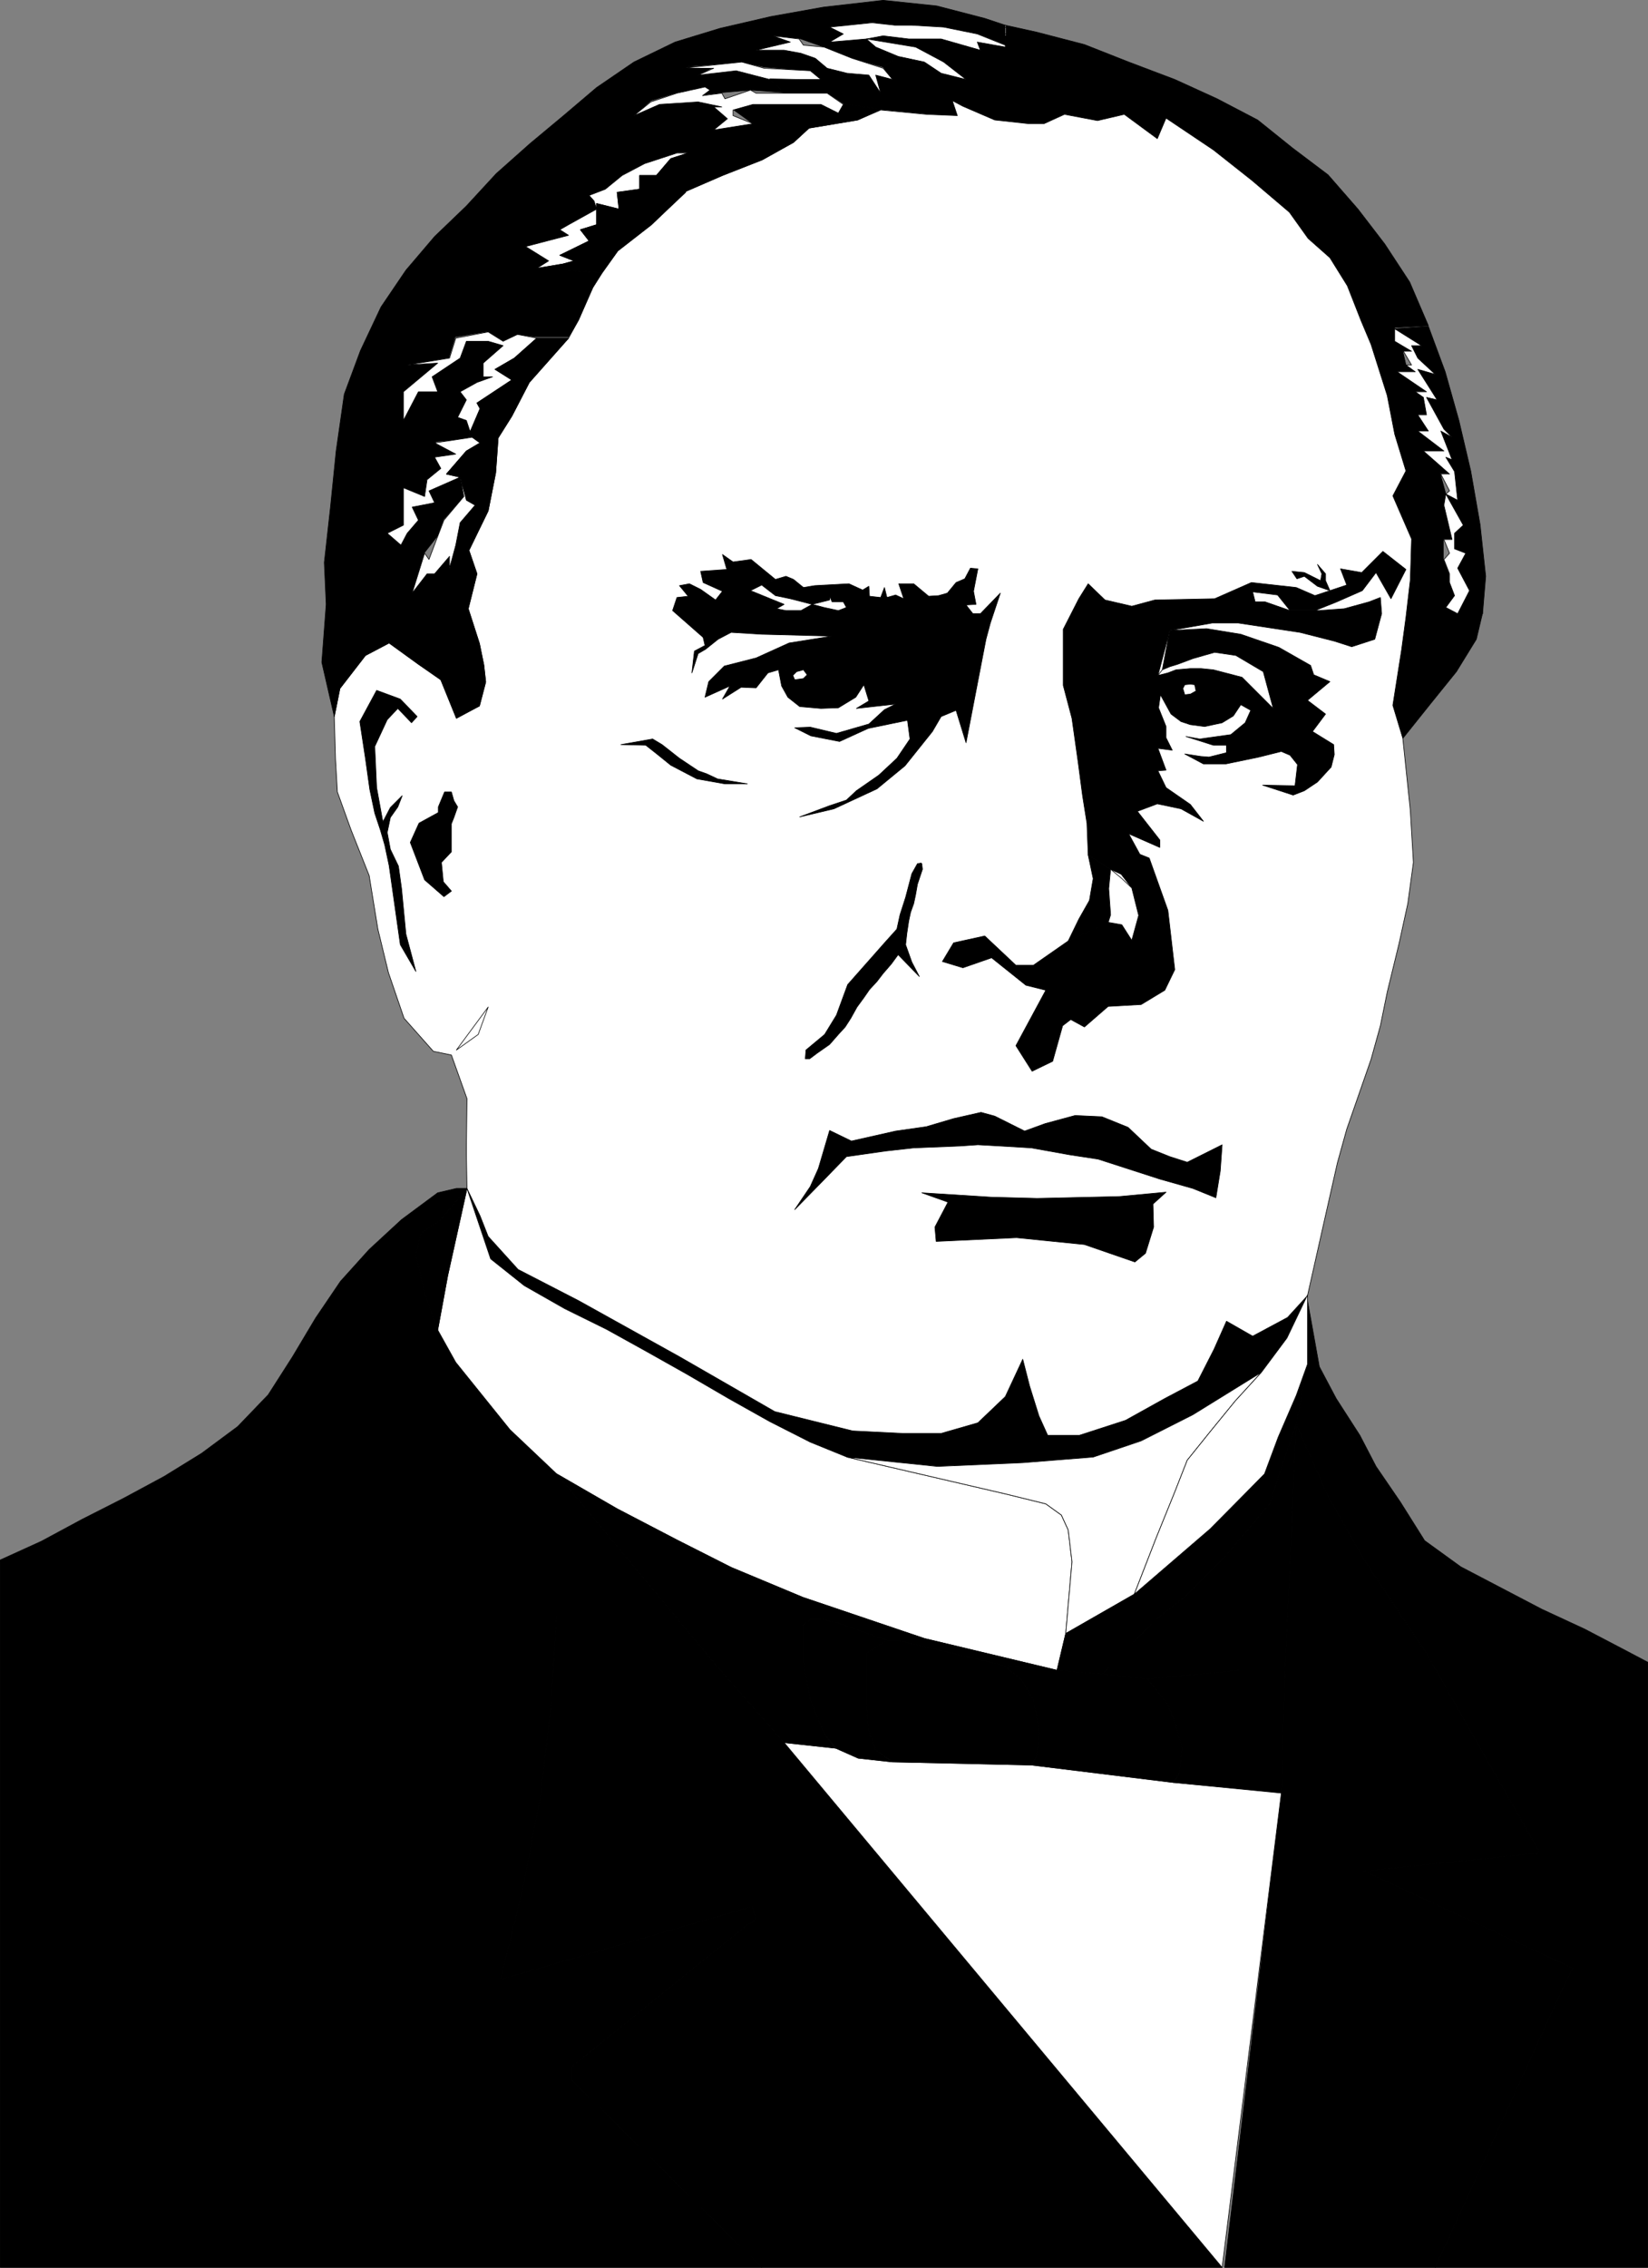 <?xml version="1.0" encoding="UTF-8" standalone="no"?>
<svg
   version="1.0"
   width="113.082mm"
   height="155.54mm"
   id="svg104"
   sodipodi:docname="25 William McKinley.wmf"
   xmlns:inkscape="http://www.inkscape.org/namespaces/inkscape"
   xmlns:sodipodi="http://sodipodi.sourceforge.net/DTD/sodipodi-0.dtd"
   xmlns="http://www.w3.org/2000/svg"
   xmlns:svg="http://www.w3.org/2000/svg">
  <rect width="100%" height="100%" fill="#808080" stroke="none"/>
  <sodipodi:namedview
     id="namedview104"
     pagecolor="#ffffff"
     bordercolor="#000000"
     borderopacity="0.25"
     inkscape:showpageshadow="2"
     inkscape:pageopacity="0.0"
     inkscape:pagecheckerboard="0"
     inkscape:deskcolor="#d1d1d1"
     inkscape:document-units="mm" />
  <defs
     id="defs1">
    <pattern
       id="WMFhbasepattern"
       patternUnits="userSpaceOnUse"
       width="6"
       height="6"
       x="0"
       y="0" />
  </defs>
  <path
     style="fill:#000000;fill-opacity:1;fill-rule:evenodd;stroke:none"
     d="m 260.72,6.544 v 5.656 l -7.271,-1.293 0.808,2.101 -10.18,-3.07 h -8.402 l -6.625,-0.646 -4.363,0.646 12.765,2.262 7.271,3.878 5.817,4.525 -6.463,-1.778 -4.363,-2.747 -6.787,-1.454 -3.878,2.747 2.424,3.232 -4.363,-1.131 1.293,4.525 -3.07,-4.525 -5.656,-0.646 -5.171,-1.454 -3.07,-2.262 -1.293,3.232 2.747,2.262 h -5.656 -7.595 l 3.716,3.393 h 11.149 l 4.363,2.909 9.534,1.454 11.957,1.131 8.079,0.485 -1.454,-3.878 2.747,1.454 8.241,3.555 8.887,0.97 h 3.716 l 5.494,-2.585 8.564,1.778 6.948,-1.778 8.564,6.464 2.262,-5.333 12.281,8.241 10.018,7.918 9.695,8.241 4.686,6.787 5.656,4.848 4.686,7.433 3.555,9.049 2.585,6.14 4.201,13.25 1.777,10.019 3.07,9.534 -3.393,6.464 4.848,11.15 -0.323,10.503 -1.131,9.857 -1.131,8.241 -2.262,14.543 2.585,8.564 7.11,-8.888 6.787,-8.403 5.171,-8.403 1.616,-6.787 h -6.625 l -2.909,-1.454 2.262,-3.07 -1.454,-3.555 v -2.101 l -1.454,-3.717 v -5.333 h 2.262 l -2.262,-8.726 0.646,-2.909 -1.454,-5.333 h 2.262 l -6.625,-5.817 h 5.171 l -6.625,-5.171 h 2.747 l -2.747,-4.363 h 2.262 l -0.808,-4.363 -2.262,-1.616 h 3.07 l -7.595,-5.171 h 4.524 l -2.262,-1.616 -0.808,-3.555 h 2.262 L 361.712,88.31 V 84.916 l 8.726,-0.485 -4.848,-11.311 -6.463,-9.857 -6.948,-9.049 -7.756,-8.888 -9.21,-6.948 -9.049,-7.272 L 315.659,25.612 304.671,20.603 292.714,16.078 281.241,11.554 268.799,8.322 Z"
     id="path1" />
  <path
     style="fill:none;stroke:#000000;stroke-width:0.162px;stroke-linecap:round;stroke-linejoin:round;stroke-miterlimit:4;stroke-dasharray:none;stroke-opacity:1"
     d="m 260.72,6.544 v 5.656 l -7.271,-1.293 0.808,2.101 -10.18,-3.07 h -8.402 l -6.625,-0.646 -4.363,0.646 12.765,2.262 7.271,3.878 5.817,4.525 -6.463,-1.778 -4.363,-2.747 -6.787,-1.454 -3.878,2.747 2.424,3.232 -4.363,-1.131 1.293,4.525 -3.07,-4.525 -5.656,-0.646 -5.171,-1.454 -3.07,-2.262 -1.293,3.232 2.747,2.262 h -5.656 -7.595 l 3.716,3.393 h 11.149 l 4.363,2.909 9.534,1.454 11.957,1.131 8.079,0.485 -1.454,-3.878 2.747,1.454 8.241,3.555 8.887,0.97 h 3.716 l 5.494,-2.585 8.564,1.778 6.948,-1.778 8.564,6.464 2.262,-5.333 12.281,8.241 10.018,7.918 9.695,8.241 4.686,6.787 5.656,4.848 4.686,7.433 3.555,9.049 2.585,6.14 4.201,13.25 1.777,10.019 3.07,9.534 -3.393,6.464 4.848,11.15 -0.323,10.503 -1.131,9.857 -1.131,8.241 -2.262,14.543 2.585,8.564 7.11,-8.888 6.787,-8.403 5.171,-8.403 1.616,-6.787 h -6.625 l -2.909,-1.454 2.262,-3.07 -1.454,-3.555 v -2.101 l -1.454,-3.717 v -5.333 h 2.262 l -2.262,-8.726 0.646,-2.909 -1.454,-5.333 h 2.262 l -6.625,-5.817 h 5.171 l -6.625,-5.171 h 2.747 l -2.747,-4.363 h 2.262 l -0.808,-4.363 -2.262,-1.616 h 3.07 l -7.595,-5.171 h 4.524 l -2.262,-1.616 -0.808,-3.555 h 2.262 L 361.712,88.31 V 84.916 l 8.726,-0.485 -4.848,-11.311 -6.463,-9.857 -6.948,-9.049 -7.756,-8.888 -9.21,-6.948 -9.049,-7.272 L 315.659,25.612 304.671,20.603 292.714,16.078 281.241,11.554 268.799,8.322 260.72,6.544 v 0"
     id="path2" />
  <path
     style="fill:#000000;fill-opacity:1;fill-rule:evenodd;stroke:none"
     d="m 339.089,335.706 -5.171,5.817 -9.049,4.848 -6.787,-3.878 -3.232,7.272 -4.201,8.241 -8.564,4.525 -10.18,5.656 -11.957,3.878 h -8.241 l -2.262,-5.009 -2.424,-7.756 -1.777,-7.11 -4.524,9.857 -7.11,6.787 -9.534,2.585 h -10.018 l -12.927,-0.485 -20.198,-5.009 -24.884,-14.382 -26.015,-14.382 -15.674,-8.08 -7.756,-8.564 -2.101,-5.333 -3.393,-7.11 6.14,18.26 8.726,6.948 10.503,5.817 10.826,5.494 10.503,5.817 10.342,5.817 10.826,6.302 10.665,5.979 10.503,5.333 9.534,3.878 23.43,2.262 22.137,-0.808 18.259,-1.454 12.442,-4.363 13.412,-6.625 17.775,-10.988 6.625,-8.888 5.332,-10.988 v 0 z"
     id="path3" />
  <path
     style="fill:none;stroke:#000000;stroke-width:0.162px;stroke-linecap:round;stroke-linejoin:round;stroke-miterlimit:4;stroke-dasharray:none;stroke-opacity:1"
     d="m 339.089,335.706 -5.171,5.817 -9.049,4.848 -6.787,-3.878 -3.232,7.272 -4.201,8.241 -8.564,4.525 -10.18,5.656 -11.957,3.878 h -8.241 l -2.262,-5.009 -2.424,-7.756 -1.777,-7.11 -4.524,9.857 -7.11,6.787 -9.534,2.585 h -10.018 l -12.927,-0.485 -20.198,-5.009 -24.884,-14.382 -26.015,-14.382 -15.674,-8.08 -7.756,-8.564 -2.101,-5.333 -3.393,-7.11 6.14,18.26 8.726,6.948 10.503,5.817 10.826,5.494 10.503,5.817 10.342,5.817 10.826,6.302 10.665,5.979 10.503,5.333 9.534,3.878 23.43,2.262 22.137,-0.808 18.259,-1.454 12.442,-4.363 13.412,-6.625 17.775,-10.988 6.625,-8.888 5.332,-10.988 v 0"
     id="path4" />
  <path
     style="fill:#ffffff;fill-opacity:1;fill-rule:evenodd;stroke:none"
     d="m 228.403,28.521 -5.979,2.585 -12.604,2.101 -4.04,3.717 -8.079,4.525 -10.342,4.04 -9.695,4.201 -8.726,8.564 -8.726,6.787 -4.04,5.656 -2.424,3.878 -3.716,8.403 -2.585,4.686 -10.18,11.473 -4.524,8.726 -3.555,5.656 -0.646,9.049 -1.939,9.857 -5.009,10.18 2.101,6.14 -2.262,9.049 2.909,9.049 1.131,5.656 0.485,4.363 -1.616,6.14 -5.979,3.232 -4.04,-10.019 -5.817,-4.04 -7.595,-5.494 -6.14,3.232 -6.625,8.564 -1.454,7.272 0.323,11.15 0.485,8.403 3.555,9.857 4.686,11.796 2.262,13.897 2.747,11.311 4.04,11.796 7.595,8.564 4.686,0.97 4.04,11.311 -0.162,13.574 0.162,9.695 3.393,7.11 2.101,5.333 7.756,8.564 15.674,8.08 26.177,14.543 24.723,14.22 20.198,5.009 12.927,0.646 h 10.018 l 9.534,-2.747 7.11,-6.787 4.524,-9.695 1.777,6.948 2.424,7.756 2.262,5.009 h 8.241 l 11.957,-3.878 10.18,-5.656 8.564,-4.525 4.201,-8.241 3.232,-7.272 6.787,3.878 9.049,-4.848 5.171,-5.656 4.363,-19.391 3.393,-15.028 2.424,-8.726 6.302,-18.098 2.424,-8.726 1.777,-8.726 3.07,-12.604 2.262,-10.342 1.454,-10.665 -0.808,-13.574 -1.939,-18.583 -2.585,-8.564 2.262,-14.382 1.131,-8.403 1.131,-9.695 0.323,-10.665 -4.848,-11.15 3.393,-6.464 -2.909,-9.534 -1.939,-10.019 -4.201,-13.25 -2.585,-6.14 -3.555,-9.049 -4.524,-7.272 -5.656,-5.009 -4.848,-6.787 -9.695,-8.241 -10.018,-7.918 -12.281,-8.241 -2.262,5.333 -8.564,-6.302 -6.948,1.616 -8.564,-1.616 -5.332,2.424 h -3.878 l -8.887,-0.97 -8.241,-3.555 -2.747,-1.454 1.293,3.878 L 240.36,29.652 228.403,28.521 Z"
     id="path5" />
  <path
     style="fill:none;stroke:#000000;stroke-width:0.162px;stroke-linecap:round;stroke-linejoin:round;stroke-miterlimit:4;stroke-dasharray:none;stroke-opacity:1"
     d="m 228.403,28.521 -5.979,2.585 -12.604,2.101 -4.04,3.717 -8.079,4.525 -10.342,4.04 -9.695,4.201 -8.726,8.564 -8.726,6.787 -4.04,5.656 -2.424,3.878 -3.716,8.403 -2.585,4.686 -10.18,11.473 -4.524,8.726 -3.555,5.656 -0.646,9.049 -1.939,9.857 -5.009,10.18 2.101,6.14 -2.262,9.049 2.909,9.049 1.131,5.656 0.485,4.363 -1.616,6.14 -5.979,3.232 -4.04,-10.019 -5.817,-4.04 -7.595,-5.494 -6.14,3.232 -6.625,8.564 -1.454,7.272 0.323,11.15 0.485,8.403 3.555,9.857 4.686,11.796 2.262,13.897 2.747,11.311 4.04,11.796 7.595,8.564 4.686,0.97 4.04,11.311 -0.162,13.574 0.162,9.695 3.393,7.11 2.101,5.333 7.756,8.564 15.674,8.08 26.177,14.543 24.723,14.22 20.198,5.009 12.927,0.646 h 10.018 l 9.534,-2.747 7.11,-6.787 4.524,-9.695 1.777,6.948 2.424,7.756 2.262,5.009 h 8.241 l 11.957,-3.878 10.18,-5.656 8.564,-4.525 4.201,-8.241 3.232,-7.272 6.787,3.878 9.049,-4.848 5.171,-5.656 4.363,-19.391 3.393,-15.028 2.424,-8.726 6.302,-18.098 2.424,-8.726 1.777,-8.726 3.07,-12.604 2.262,-10.342 1.454,-10.665 -0.808,-13.574 -1.939,-18.583 -2.585,-8.564 2.262,-14.382 1.131,-8.403 1.131,-9.695 0.323,-10.665 -4.848,-11.15 3.393,-6.464 -2.909,-9.534 -1.939,-10.019 -4.201,-13.25 -2.585,-6.14 -3.555,-9.049 -4.524,-7.272 -5.656,-5.009 -4.848,-6.787 -9.695,-8.241 -10.018,-7.918 -12.281,-8.241 -2.262,5.333 -8.564,-6.302 -6.948,1.616 -8.564,-1.616 -5.332,2.424 h -3.878 l -8.887,-0.97 -8.241,-3.555 -2.747,-1.454 1.293,3.878 L 240.36,29.652 228.403,28.521 v 0"
     id="path6" />
  <path
     style="fill:#000000;fill-opacity:1;fill-rule:evenodd;stroke:none"
     d="M 260.72,6.544 255.388,4.767 242.945,1.535 229.049,0.081 213.537,1.858 l -13.573,2.424 -13.25,3.07 -11.634,3.555 -10.665,5.171 -9.695,6.625 -8.564,7.272 -8.726,7.272 -8.726,7.756 -7.756,8.403 -8.241,7.918 -7.433,8.726 -6.463,9.534 -5.332,11.311 -4.201,11.311 -2.101,14.705 -1.454,14.382 -1.616,14.543 0.485,10.827 -1.131,15.028 3.232,14.058 1.454,-7.272 6.625,-8.564 6.14,-3.232 7.595,5.494 5.817,4.04 4.04,9.857 5.979,-3.07 1.616,-6.302 -0.485,-4.363 -1.131,-5.494 -2.909,-9.049 2.262,-9.049 -2.101,-6.14 -3.555,-1.454 -1.616,6.14 v -3.232 l -3.716,4.686 H 110.606 l -3.716,4.848 3.07,-10.18 3.555,-4.525 1.454,-4.201 5.332,-5.979 -0.97,-5.009 -8.079,3.555 1.454,2.909 -5.817,1.293 1.616,3.232 -2.909,3.555 -1.616,2.909 -3.555,-2.909 4.201,-2.262 v -9.534 l 5.332,2.262 0.646,-4.363 3.716,-2.909 -1.616,-3.07 5.332,-0.646 -5.332,-3.232 5.332,-0.485 4.363,-0.808 -1.454,-4.525 -2.262,-0.485 2.262,-4.686 -1.616,-2.101 4.363,-2.262 4.04,-1.454 h -2.424 v -3.555 l 5.171,-4.525 -3.878,-1.293 h -5.656 l -1.616,4.363 -7.271,5.009 1.454,3.717 h -5.009 l -3.878,7.272 v -7.272 l 8.887,-7.272 -7.918,0.485 10.826,-1.939 1.616,-5.333 8.564,-1.454 3.878,2.424 3.716,-1.616 5.009,0.646 h 8.241 l 2.585,-4.363 3.716,-8.564 2.424,-3.717 -16.967,-1.131 3.07,-1.939 -5.979,-3.717 11.149,-2.909 -2.262,-1.454 2.262,-1.293 7.271,-4.04 -0.646,-2.262 2.909,-2.909 4.363,-3.717 5.817,-2.909 8.402,-2.909 h 2.747 l -0.646,10.18 9.695,-4.201 10.18,-4.04 8.241,-4.525 4.04,-3.717 12.604,-2.101 5.979,-2.747 -9.534,-1.454 -1.454,2.262 -4.524,-2.262 h -10.826 -6.787 l -5.171,1.454 5.171,3.717 -10.18,1.616 3.555,-3.07 -3.555,-2.909 h 2.101 l -6.14,-1.616 -10.18,0.808 -6.463,3.07 4.363,-3.878 6.787,-2.101 7.11,-1.454 -0.485,2.101 5.009,-0.646 7.433,-0.646 8.726,0.646 -3.716,-3.393 -8.726,-2.262 -9.857,1.131 4.04,-2.101 h -8.241 l 15.512,-1.293 5.817,1.293 11.957,0.97 1.293,-3.232 -3.555,-1.293 -4.524,-0.808 h -7.271 l 8.887,-2.101 -4.524,-1.616 6.787,0.646 6.463,2.262 7.433,2.909 7.918,2.262 3.878,-2.747 -5.817,-2.424 -2.424,-2.262 -9.534,0.97 3.716,-2.262 -3.716,-1.616 10.988,-1.293 5.979,0.808 h 4.524 l 8.079,0.485 8.726,1.616 7.271,2.909 z"
     id="path7" />
  <path
     style="fill:none;stroke:#000000;stroke-width:0.162px;stroke-linecap:round;stroke-linejoin:round;stroke-miterlimit:4;stroke-dasharray:none;stroke-opacity:1"
     d="M 260.72,6.544 255.388,4.767 242.945,1.535 229.049,0.081 213.537,1.858 l -13.573,2.424 -13.25,3.07 -11.634,3.555 -10.665,5.171 -9.695,6.625 -8.564,7.272 -8.726,7.272 -8.726,7.756 -7.756,8.403 -8.241,7.918 -7.433,8.726 -6.463,9.534 -5.332,11.311 -4.201,11.311 -2.101,14.705 -1.454,14.382 -1.616,14.543 0.485,10.827 -1.131,15.028 3.232,14.058 1.454,-7.272 6.625,-8.564 6.14,-3.232 7.595,5.494 5.817,4.04 4.04,9.857 5.979,-3.07 1.616,-6.302 -0.485,-4.363 -1.131,-5.494 -2.909,-9.049 2.262,-9.049 -2.101,-6.14 -3.555,-1.454 -1.616,6.14 v -3.232 l -3.716,4.686 H 110.606 l -3.716,4.848 3.07,-10.18 3.555,-4.525 1.454,-4.201 5.332,-5.979 -0.97,-5.009 -8.079,3.555 1.454,2.909 -5.817,1.293 1.616,3.232 -2.909,3.555 -1.616,2.909 -3.555,-2.909 4.201,-2.262 v -9.534 l 5.332,2.262 0.646,-4.363 3.716,-2.909 -1.616,-3.07 5.332,-0.646 -5.332,-3.232 5.332,-0.485 4.363,-0.808 -1.454,-4.525 -2.262,-0.485 2.262,-4.686 -1.616,-2.101 4.363,-2.262 4.04,-1.454 h -2.424 v -3.555 l 5.171,-4.525 -3.878,-1.293 h -5.656 l -1.616,4.363 -7.271,5.009 1.454,3.717 h -5.009 l -3.878,7.272 v -7.272 l 8.887,-7.272 -7.918,0.485 10.826,-1.939 1.616,-5.333 8.564,-1.454 3.878,2.424 3.716,-1.616 5.009,0.646 h 8.241 l 2.585,-4.363 3.716,-8.564 2.424,-3.717 -16.967,-1.131 3.07,-1.939 -5.979,-3.717 11.149,-2.909 -2.262,-1.454 2.262,-1.293 7.271,-4.04 -0.646,-2.262 2.909,-2.909 4.363,-3.717 5.817,-2.909 8.402,-2.909 h 2.747 l -0.646,10.18 9.695,-4.201 10.18,-4.04 8.241,-4.525 4.04,-3.717 12.604,-2.101 5.979,-2.747 -9.534,-1.454 -1.454,2.262 -4.524,-2.262 h -10.826 -6.787 l -5.171,1.454 5.171,3.717 -10.18,1.616 3.555,-3.07 -3.555,-2.909 h 2.101 l -6.14,-1.616 -10.18,0.808 -6.463,3.07 4.363,-3.878 6.787,-2.101 7.11,-1.454 -0.485,2.101 5.009,-0.646 7.433,-0.646 8.726,0.646 -3.716,-3.393 -8.726,-2.262 -9.857,1.131 4.04,-2.101 h -8.241 l 15.512,-1.293 5.817,1.293 11.957,0.97 1.293,-3.232 -3.555,-1.293 -4.524,-0.808 h -7.271 l 8.887,-2.101 -4.524,-1.616 6.787,0.646 6.463,2.262 7.433,2.909 7.918,2.262 3.878,-2.747 -5.817,-2.424 -2.424,-2.262 -9.534,0.97 3.716,-2.262 -3.716,-1.616 10.988,-1.293 5.979,0.808 h 4.524 l 8.079,0.485 8.726,1.616 7.271,2.909 v -5.009 0"
     id="path8" />
  <path
     style="fill:#000000;fill-opacity:1;fill-rule:evenodd;stroke:none"
     d="m 144.378,382.082 -12.119,-11.473 -14.058,-17.452 -4.686,-8.403 -3.393,-9.534 -2.262,-9.857 1.293,-5.656 5.171,-3.555 6.787,-8.08 h -2.747 l -4.848,1.131 -9.372,6.948 -8.403,7.756 -7.433,8.241 -6.463,9.534 -5.979,10.019 -6.302,9.857 -7.918,8.241 -9.372,6.948 -9.695,5.979 -10.503,5.656 -10.826,5.494 -10.503,5.656 -10.665,4.848 V 587.788 H 197.54 l -49.284,-48.639 v -3.393 l 45.406,-36.681 2.424,-1.454 -0.97,-3.393 -65.281,18.906 5.817,-23.915 4.524,-23.592 2.747,-23.754 1.454,-23.431 z"
     id="path9" />
  <path
     style="fill:none;stroke:#000000;stroke-width:0.162px;stroke-linecap:round;stroke-linejoin:round;stroke-miterlimit:4;stroke-dasharray:none;stroke-opacity:1"
     d="m 144.378,382.082 -12.119,-11.473 -14.058,-17.452 -4.686,-8.403 -3.393,-9.534 -2.262,-9.857 1.293,-5.656 5.171,-3.555 6.787,-8.08 h -2.747 l -4.848,1.131 -9.372,6.948 -8.403,7.756 -7.433,8.241 -6.463,9.534 -5.979,10.019 -6.302,9.857 -7.918,8.241 -9.372,6.948 -9.695,5.979 -10.503,5.656 -10.826,5.494 -10.503,5.656 -10.665,4.848 V 587.788 H 197.54 l -49.284,-48.639 v -3.393 l 45.406,-36.681 2.424,-1.454 -0.97,-3.393 -65.281,18.906 5.817,-23.915 4.524,-23.592 2.747,-23.754 1.454,-23.431 v -36.358 0"
     id="path10" />
  <path
     style="fill:#000000;fill-opacity:1;fill-rule:evenodd;stroke:none"
     d="m 339.089,353.642 -2.909,15.513 7.918,18.098 9.695,17.129 16.159,24.239 29.409,51.709 -45.567,4.686 54.131,25.208 -2.262,4.363 -33.448,73.201 h 55.101 V 430.883 l -5.817,-3.07 -10.503,-5.494 -11.149,-5.171 -10.503,-5.494 -10.503,-5.494 -9.372,-6.787 -6.302,-10.019 -6.302,-9.211 -4.201,-8.08 -6.14,-9.534 -4.363,-8.241 -3.07,-17.129 v 16.482 z"
     id="path11" />
  <path
     style="fill:none;stroke:#000000;stroke-width:0.162px;stroke-linecap:round;stroke-linejoin:round;stroke-miterlimit:4;stroke-dasharray:none;stroke-opacity:1"
     d="m 339.089,353.642 -2.909,15.513 7.918,18.098 9.695,17.129 16.159,24.239 29.409,51.709 -45.567,4.686 54.131,25.208 -2.262,4.363 -33.448,73.201 h 55.101 V 430.883 l -5.817,-3.07 -10.503,-5.494 -11.149,-5.171 -10.503,-5.494 -10.503,-5.494 -9.372,-6.787 -6.302,-10.019 -6.302,-9.211 -4.201,-8.08 -6.14,-9.534 -4.363,-8.241 -3.07,-17.129 v 16.482 0"
     id="path12" />
  <path
     style="fill:#000000;fill-opacity:1;fill-rule:evenodd;stroke:none"
     d="m 372.215,587.788 33.448,-73.201 2.262,-4.363 -54.131,-25.208 45.567,-4.686 -29.409,-51.709 -16.159,-24.239 -9.695,-17.129 -7.918,-18.098 -2.909,63.828 -0.97,31.833 -14.704,122.971 z"
     id="path13" />
  <path
     style="fill:none;stroke:#000000;stroke-width:0.162px;stroke-linecap:round;stroke-linejoin:round;stroke-miterlimit:4;stroke-dasharray:none;stroke-opacity:1"
     d="m 372.215,587.788 33.448,-73.201 2.262,-4.363 -54.131,-25.208 45.567,-4.686 -29.409,-51.709 -16.159,-24.239 -9.695,-17.129 -7.918,-18.098 -2.909,63.828 -0.97,31.833 -14.704,122.971 h 54.616 v 0"
     id="path14" />
  <path
     style="fill:#000000;fill-opacity:1;fill-rule:evenodd;stroke:none"
     d="m 203.357,451.728 -17.613,-20.037 -41.366,-49.608 v 36.358 l -1.454,23.431 -2.747,23.754 -4.524,23.592 -5.817,23.915 65.281,-18.906 0.97,3.393 -2.424,1.454 -45.406,36.681 v 3.393 l 49.284,48.639 H 316.952 L 203.357,451.728 Z"
     id="path15" />
  <path
     style="fill:none;stroke:#000000;stroke-width:0.162px;stroke-linecap:round;stroke-linejoin:round;stroke-miterlimit:4;stroke-dasharray:none;stroke-opacity:1"
     d="m 203.357,451.728 -17.613,-20.037 -41.366,-49.608 v 36.358 l -1.454,23.431 -2.747,23.754 -4.524,23.592 -5.817,23.915 65.281,-18.906 0.97,3.393 -2.424,1.454 -45.406,36.681 v 3.393 l 49.284,48.639 H 316.952 L 203.357,451.728 v 0"
     id="path16" />
  <path
     style="fill:#ffffff;fill-opacity:1;fill-rule:evenodd;stroke:none"
     d="m 144.378,382.082 15.674,9.049 15.512,8.08 14.058,7.11 18.582,7.756 31.509,10.665 34.418,8.241 2.262,-9.534 1.616,-18.583 -0.97,-8.241 -1.777,-3.878 -4.04,-2.909 -10.503,-2.585 -41.043,-9.534 -9.534,-3.878 -10.503,-5.333 -10.665,-5.979 -10.826,-6.302 -10.342,-5.817 -10.503,-5.817 -10.826,-5.333 -10.503,-5.979 -8.726,-6.948 -6.14,-18.26 -5.009,22.623 -2.585,14.058 4.686,8.403 14.058,17.452 z"
     id="path17" />
  <path
     style="fill:none;stroke:#000000;stroke-width:0.162px;stroke-linecap:round;stroke-linejoin:round;stroke-miterlimit:4;stroke-dasharray:none;stroke-opacity:1"
     d="m 144.378,382.082 15.674,9.049 15.512,8.08 14.058,7.11 18.582,7.756 31.509,10.665 34.418,8.241 2.262,-9.534 1.616,-18.583 -0.97,-8.241 -1.777,-3.878 -4.04,-2.909 -10.503,-2.585 -41.043,-9.534 -9.534,-3.878 -10.503,-5.333 -10.665,-5.979 -10.826,-6.302 -10.342,-5.817 -10.503,-5.817 -10.826,-5.333 -10.503,-5.979 -8.726,-6.948 -6.14,-18.26 -5.009,22.623 -2.585,14.058 4.686,8.403 14.058,17.452 12.119,11.473 v 0"
     id="path18" />
  <path
     style="fill:#ffffff;fill-opacity:1;fill-rule:evenodd;stroke:none"
     d="m 332.303,464.655 -27.954,-2.585 -36.842,-4.525 -36.034,-0.808 -8.887,-0.97 -5.817,-2.585 -13.412,-1.454 113.595,136.06 15.351,-122.971 v 0 z"
     id="path19" />
  <path
     style="fill:none;stroke:#000000;stroke-width:0.162px;stroke-linecap:round;stroke-linejoin:round;stroke-miterlimit:4;stroke-dasharray:none;stroke-opacity:1"
     d="m 332.303,464.655 -27.954,-2.585 -36.842,-4.525 -36.034,-0.808 -8.887,-0.97 -5.817,-2.585 -13.412,-1.454 113.595,136.06 15.351,-122.971 v 0"
     id="path20" />
  <path
     style="fill:#000000;fill-opacity:1;fill-rule:evenodd;stroke:none"
     d="m 287.382,239.074 -10.342,4.848 -9.049,6.302 h -4.524 l -8.079,-7.595 -8.079,1.778 -2.909,4.848 5.332,1.616 7.433,-2.585 8.887,7.11 5.171,1.293 -7.756,14.382 4.201,6.625 5.332,-2.585 2.585,-9.211 2.101,-1.616 3.555,1.939 6.14,-5.332 8.564,-0.485 6.14,-3.717 2.585,-5.333 -1.777,-15.351 -4.848,-13.574 -2.424,-0.97 -2.909,-5.332 8.079,3.555 v -1.939 l -5.817,-7.433 5.171,-1.939 6.14,1.293 5.817,3.232 -3.393,-4.363 -6.302,-4.363 -2.101,-4.363 2.101,-0.162 -2.101,-5.656 3.716,0.485 -1.616,-3.232 v -2.909 l -1.939,-4.848 0.485,-3.393 2.747,5.009 2.585,1.939 2.424,0.808 3.716,0.485 4.524,-0.97 2.909,-1.778 1.939,-2.909 2.585,1.454 -1.454,3.232 -3.716,3.07 -8.079,1.131 -3.555,-0.646 7.11,2.262 h 3.393 v 1.939 l -4.524,1.131 -2.101,-0.162 -4.201,-0.646 4.848,2.585 h 5.817 l 8.564,-1.778 5.817,-1.454 2.262,0.97 1.939,2.424 -0.646,5.494 -8.402,-0.162 7.918,2.585 2.909,-1.131 3.393,-2.262 3.555,-3.878 0.808,-3.232 -0.162,-2.585 -5.494,-3.393 3.393,-4.525 -4.686,-3.555 5.817,-4.848 -4.201,-1.778 -0.808,-2.424 -8.241,-4.686 -9.857,-3.393 -8.887,-1.454 -9.534,0.485 -1.939,10.18 1.939,-0.808 2.101,-0.646 3.878,-1.454 5.656,-1.616 5.494,0.808 7.11,4.201 2.585,9.534 -8.079,-8.08 -7.433,-1.939 -3.232,-0.323 h -2.747 l -3.716,0.323 2.262,3.878 h 2.585 l 0.323,1.616 -2.909,0.97 v -2.585 l -2.262,-3.878 -2.101,0.808 -2.585,0.646 3.07,-11.635 10.988,-1.939 h 6.787 l 15.997,2.424 8.887,2.262 4.524,1.454 5.979,-1.939 1.777,-6.625 -0.323,-4.201 -2.909,1.131 -6.463,1.778 -6.625,0.485 h -7.433 l -6.463,-2.262 h -2.585 l -0.646,-2.585 6.463,0.808 3.232,4.04 h 6.463 l 5.656,-2.262 6.625,-2.909 3.555,-4.686 3.878,6.787 3.878,-7.595 -5.979,-4.686 -5.494,5.494 -5.494,-0.97 1.616,4.201 -4.363,1.454 -3.878,1.293 -4.848,-2.101 -11.634,-1.293 -9.534,4.201 -15.512,0.323 -5.979,1.616 -6.948,-1.616 -4.363,-4.201 -2.424,3.878 -4.04,7.918 v 14.543 l 2.262,8.564 1.616,11.473 1.131,8.564 1.131,7.11 0.323,8.241 5.817,3.717 2.747,1.293 2.747,3.555 1.777,7.11 -1.777,6.464 -2.585,-4.04 -3.555,-0.485 v 0 z"
     id="path21" />
  <path
     style="fill:none;stroke:#000000;stroke-width:0.162px;stroke-linecap:round;stroke-linejoin:round;stroke-miterlimit:4;stroke-dasharray:none;stroke-opacity:1"
     d="m 287.382,239.074 -10.342,4.848 -9.049,6.302 h -4.524 l -8.079,-7.595 -8.079,1.778 -2.909,4.848 5.332,1.616 7.433,-2.585 8.887,7.11 5.171,1.293 -7.756,14.382 4.201,6.625 5.332,-2.585 2.585,-9.211 2.101,-1.616 3.555,1.939 6.14,-5.332 8.564,-0.485 6.14,-3.717 2.585,-5.333 -1.777,-15.351 -4.848,-13.574 -2.424,-0.97 -2.909,-5.332 8.079,3.555 v -1.939 l -5.817,-7.433 5.171,-1.939 6.14,1.293 5.817,3.232 -3.393,-4.363 -6.302,-4.363 -2.101,-4.363 2.101,-0.162 -2.101,-5.656 3.716,0.485 -1.616,-3.232 v -2.909 l -1.939,-4.848 0.485,-3.393 2.747,5.009 2.585,1.939 2.424,0.808 3.716,0.485 4.524,-0.97 2.909,-1.778 1.939,-2.909 2.585,1.454 -1.454,3.232 -3.716,3.07 -8.079,1.131 -3.555,-0.646 7.11,2.262 h 3.393 v 1.939 l -4.524,1.131 -2.101,-0.162 -4.201,-0.646 4.848,2.585 h 5.817 l 8.564,-1.778 5.817,-1.454 2.262,0.97 1.939,2.424 -0.646,5.494 -8.402,-0.162 7.918,2.585 2.909,-1.131 3.393,-2.262 3.555,-3.878 0.808,-3.232 -0.162,-2.585 -5.494,-3.393 3.393,-4.525 -4.686,-3.555 5.817,-4.848 -4.201,-1.778 -0.808,-2.424 -8.241,-4.686 -9.857,-3.393 -8.887,-1.454 -9.534,0.485 -1.939,10.18 1.939,-0.808 2.101,-0.646 3.878,-1.454 5.656,-1.616 5.494,0.808 7.11,4.201 2.585,9.534 -8.079,-8.08 -7.433,-1.939 -3.232,-0.323 h -2.747 l -3.716,0.323 2.262,3.878 h 2.585 l 0.323,1.616 -2.909,0.97 v -2.585 l -2.262,-3.878 -2.101,0.808 -2.585,0.646 3.07,-11.635 10.988,-1.939 h 6.787 l 15.997,2.424 8.887,2.262 4.524,1.454 5.979,-1.939 1.777,-6.625 -0.323,-4.201 -2.909,1.131 -6.463,1.778 -6.625,0.485 h -7.433 l -6.463,-2.262 h -2.585 l -0.646,-2.585 6.463,0.808 3.232,4.04 h 6.463 l 5.656,-2.262 6.625,-2.909 3.555,-4.686 3.878,6.787 3.878,-7.595 -5.979,-4.686 -5.494,5.494 -5.494,-0.97 1.616,4.201 -4.363,1.454 -3.878,1.293 -4.848,-2.101 -11.634,-1.293 -9.534,4.201 -15.512,0.323 -5.979,1.616 -6.948,-1.616 -4.363,-4.201 -2.424,3.878 -4.04,7.918 v 14.543 l 2.262,8.564 1.616,11.473 1.131,8.564 1.131,7.11 0.323,8.241 5.817,3.717 2.747,1.293 2.747,3.555 1.777,7.11 -1.777,6.464 -2.585,-4.04 -3.555,-0.485 v 0"
     id="path22" />
  <path
     style="fill:#000000;fill-opacity:1;fill-rule:evenodd;stroke:none"
     d="m 216.607,453.182 -2.909,-3.878 -3.555,-8.726 -1.777,-9.695 v -6.625 -2.909 l 1.777,-1.616 h 2.747 l 4.524,0.97 12.604,4.525 h 2.909 l 27.308,6.464 13.896,1.293 -34.418,-8.241 -31.509,-10.665 -18.582,-7.756 -14.058,-7.11 -15.512,-8.08 -15.674,-9.049 41.366,49.608 17.613,20.037 13.412,1.454 v 0 z"
     id="path23" />
  <path
     style="fill:none;stroke:#000000;stroke-width:0.162px;stroke-linecap:round;stroke-linejoin:round;stroke-miterlimit:4;stroke-dasharray:none;stroke-opacity:1"
     d="m 216.607,453.182 -2.909,-3.878 -3.555,-8.726 -1.777,-9.695 v -6.625 -2.909 l 1.777,-1.616 h 2.747 l 4.524,0.97 12.604,4.525 h 2.909 l 27.308,6.464 13.896,1.293 -34.418,-8.241 -31.509,-10.665 -18.582,-7.756 -14.058,-7.11 -15.512,-8.08 -15.674,-9.049 41.366,49.608 17.613,20.037 13.412,1.454 v 0"
     id="path24" />
  <path
     style="fill:#000000;fill-opacity:1;fill-rule:evenodd;stroke:none"
     d="m 307.903,301.287 9.049,-4.525 -0.485,6.787 -1.131,6.948 -5.979,-2.424 -8.564,-2.424 -15.997,-5.171 -7.433,-1.131 -9.857,-1.778 -8.079,-0.485 -5.817,-0.323 -4.686,0.323 -11.957,0.485 -7.271,0.808 -10.18,1.454 -5.656,5.817 -7.756,7.918 4.04,-5.979 2.101,-4.686 2.909,-9.857 5.656,2.747 11.473,-2.585 7.918,-1.131 7.11,-2.101 7.11,-1.616 3.555,0.97 7.756,3.878 5.332,-1.939 7.756,-2.101 6.948,0.323 6.787,2.747 5.979,5.656 4.848,1.939 4.524,1.454 z"
     id="path25" />
  <path
     style="fill:none;stroke:#000000;stroke-width:0.162px;stroke-linecap:round;stroke-linejoin:round;stroke-miterlimit:4;stroke-dasharray:none;stroke-opacity:1"
     d="m 307.903,301.287 9.049,-4.525 -0.485,6.787 -1.131,6.948 -5.979,-2.424 -8.564,-2.424 -15.997,-5.171 -7.433,-1.131 -9.857,-1.778 -8.079,-0.485 -5.817,-0.323 -4.686,0.323 -11.957,0.485 -7.271,0.808 -10.18,1.454 -5.656,5.817 -7.756,7.918 4.04,-5.979 2.101,-4.686 2.909,-9.857 5.656,2.747 11.473,-2.585 7.918,-1.131 7.11,-2.101 7.11,-1.616 3.555,0.97 7.756,3.878 5.332,-1.939 7.756,-2.101 6.948,0.323 6.787,2.747 5.979,5.656 4.848,1.939 4.524,1.454 v 0"
     id="path26" />
  <path
     style="fill:#ffffff;fill-opacity:1;fill-rule:evenodd;stroke:none"
     d="m 219.677,377.719 41.043,9.534 10.503,2.585 4.04,2.909 1.777,3.878 0.97,8.241 -1.616,18.583 17.775,-10.18 5.656,-14.543 4.848,-11.958 3.232,-8.241 5.979,-7.433 6.463,-7.918 6.787,-7.433 -17.775,10.988 -13.412,6.787 -12.442,4.201 -18.259,1.454 -22.137,0.97 z"
     id="path27" />
  <path
     style="fill:none;stroke:#000000;stroke-width:0.162px;stroke-linecap:round;stroke-linejoin:round;stroke-miterlimit:4;stroke-dasharray:none;stroke-opacity:1"
     d="m 219.677,377.719 41.043,9.534 10.503,2.585 4.04,2.909 1.777,3.878 0.97,8.241 -1.616,18.583 17.775,-10.18 5.656,-14.543 4.848,-11.958 3.232,-8.241 5.979,-7.433 6.463,-7.918 6.787,-7.433 -17.775,10.988 -13.412,6.787 -12.442,4.201 -18.259,1.454 -22.137,0.97 -23.43,-2.424 v 0"
     id="path28" />
  <path
     style="fill:#000000;fill-opacity:1;fill-rule:evenodd;stroke:none"
     d="m 201.094,150.199 -6.302,-5.171 -4.686,0.646 -2.747,-1.939 1.131,3.878 -6.787,0.485 0.646,2.909 5.009,2.262 -1.777,2.262 -3.878,-2.747 -2.909,-1.454 -2.585,0.485 2.262,2.747 -2.909,0.323 -1.131,3.393 7.918,6.948 0.485,2.101 -2.747,1.454 -0.646,5.656 1.616,-5.009 1.939,-1.131 3.232,-2.585 3.393,-1.778 7.918,0.485 18.259,0.485 -11.149,1.778 -8.564,3.878 -8.241,2.101 -4.04,4.04 -0.97,4.04 6.463,-2.909 -1.939,3.393 4.848,-3.07 3.878,0.162 3.07,-3.878 2.747,-0.808 4.686,0.485 1.777,-0.485 v 2.262 l -2.262,0.323 0.485,-2.101 -4.686,-0.485 0.808,4.201 1.616,2.909 3.07,2.424 5.494,0.485 4.524,-0.162 4.524,-2.747 2.101,-3.232 1.293,4.201 -3.232,1.939 10.18,-1.131 -2.909,1.454 -4.04,3.717 -8.402,2.424 -6.787,-1.616 -4.04,0.162 4.201,2.101 7.433,1.454 7.433,-3.393 10.18,-2.101 0.646,4.848 -3.393,5.009 -4.686,4.363 -5.817,4.04 -2.585,2.424 -4.363,1.454 -7.756,2.909 8.887,-2.101 11.149,-5.171 7.271,-5.979 7.11,-8.888 2.262,-3.878 3.878,-1.616 2.585,8.403 2.424,-12.604 1.777,-9.211 0.97,-5.009 1.131,-4.201 2.585,-7.756 -5.171,5.332 h -1.939 l -1.777,-2.262 2.585,-0.162 -0.646,-3.393 1.131,-5.817 -1.939,-0.162 -1.454,2.747 -2.262,0.97 -2.262,2.747 -2.262,0.646 -2.585,0.162 -3.878,-3.232 h -3.878 l 1.293,3.878 -2.101,-0.97 -2.262,0.646 -0.646,-2.585 -0.97,2.585 -2.909,-0.323 -0.162,-2.585 -6.625,4.04 -1.293,2.262 -3.716,-0.808 -3.07,-0.808 -2.909,1.616 h -3.878 l -2.424,-0.485 1.939,-1.131 -8.726,-3.555 2.909,-1.454 3.555,-1.454 z"
     id="path29" />
  <path
     style="fill:none;stroke:#000000;stroke-width:0.162px;stroke-linecap:round;stroke-linejoin:round;stroke-miterlimit:4;stroke-dasharray:none;stroke-opacity:1"
     d="m 201.094,150.199 -6.302,-5.171 -4.686,0.646 -2.747,-1.939 1.131,3.878 -6.787,0.485 0.646,2.909 5.009,2.262 -1.777,2.262 -3.878,-2.747 -2.909,-1.454 -2.585,0.485 2.262,2.747 -2.909,0.323 -1.131,3.393 7.918,6.948 0.485,2.101 -2.747,1.454 -0.646,5.656 1.616,-5.009 1.939,-1.131 3.232,-2.585 3.393,-1.778 7.918,0.485 18.259,0.485 -11.149,1.778 -8.564,3.878 -8.241,2.101 -4.04,4.04 -0.97,4.04 6.463,-2.909 -1.939,3.393 4.848,-3.07 3.878,0.162 3.07,-3.878 2.747,-0.808 4.686,0.485 1.777,-0.485 v 2.262 l -2.262,0.323 0.485,-2.101 -4.686,-0.485 0.808,4.201 1.616,2.909 3.07,2.424 5.494,0.485 4.524,-0.162 4.524,-2.747 2.101,-3.232 1.293,4.201 -3.232,1.939 10.18,-1.131 -2.909,1.454 -4.04,3.717 -8.402,2.424 -6.787,-1.616 -4.04,0.162 4.201,2.101 7.433,1.454 7.433,-3.393 10.18,-2.101 0.646,4.848 -3.393,5.009 -4.686,4.363 -5.817,4.04 -2.585,2.424 -4.363,1.454 -7.756,2.909 8.887,-2.101 11.149,-5.171 7.271,-5.979 7.11,-8.888 2.262,-3.878 3.878,-1.616 2.585,8.403 2.424,-12.604 1.777,-9.211 0.97,-5.009 1.131,-4.201 2.585,-7.756 -5.171,5.332 h -1.939 l -1.777,-2.262 2.585,-0.162 -0.646,-3.393 1.131,-5.817 -1.939,-0.162 -1.454,2.747 -2.262,0.97 -2.262,2.747 -2.262,0.646 -2.585,0.162 -3.878,-3.232 h -3.878 l 1.293,3.878 -2.101,-0.97 -2.262,0.646 -0.646,-2.585 -0.97,2.585 -2.909,-0.323 -0.162,-2.585 -6.625,4.04 -1.293,2.262 -3.716,-0.808 -3.07,-0.808 -2.909,1.616 h -3.878 l -2.424,-0.485 1.939,-1.131 -8.726,-3.555 2.909,-1.454 3.555,-1.454 v 0"
     id="path30" />
  <path
     style="fill:#000000;fill-opacity:1;fill-rule:evenodd;stroke:none"
     d="m 339.089,353.642 -2.909,8.08 -4.686,10.827 -3.555,9.534 -14.058,14.22 -19.714,16.967 -17.775,10.18 -2.262,9.534 11.796,0.97 2.101,-2.262 5.171,-5.171 6.625,-6.787 7.433,-5.817 10.342,-10.342 11.796,-13.897 2.101,-6.787 4.686,-13.735 2.909,-15.513 z"
     id="path31" />
  <path
     style="fill:none;stroke:#000000;stroke-width:0.162px;stroke-linecap:round;stroke-linejoin:round;stroke-miterlimit:4;stroke-dasharray:none;stroke-opacity:1"
     d="m 339.089,353.642 -2.909,8.08 -4.686,10.827 -3.555,9.534 -14.058,14.22 -19.714,16.967 -17.775,10.18 -2.262,9.534 11.796,0.97 2.101,-2.262 5.171,-5.171 6.625,-6.787 7.433,-5.817 10.342,-10.342 11.796,-13.897 2.101,-6.787 4.686,-13.735 2.909,-15.513 v 0"
     id="path32" />
  <path
     style="fill:#000000;fill-opacity:1;fill-rule:evenodd;stroke:none"
     d="m 370.437,84.593 -8.726,0.646 6.948,4.363 h -2.585 l 1.616,3.232 4.524,4.201 -4.524,-1.293 5.009,7.918 -2.747,-0.646 4.524,8.241 2.101,2.101 -2.909,-1.616 2.909,7.433 -1.616,-0.646 2.262,3.717 0.808,7.433 -3.07,-1.616 4.524,8.08 -2.262,2.101 v 4.04 l 2.909,1.131 -2.101,3.878 3.07,5.817 -3.07,5.979 h 6.463 l 0.808,-9.695 -1.454,-13.412 -2.424,-13.897 -3.07,-13.089 -3.555,-12.604 -4.363,-11.796 z"
     id="path33" />
  <path
     style="fill:none;stroke:#000000;stroke-width:0.162px;stroke-linecap:round;stroke-linejoin:round;stroke-miterlimit:4;stroke-dasharray:none;stroke-opacity:1"
     d="m 370.437,84.593 -8.726,0.646 6.948,4.363 h -2.585 l 1.616,3.232 4.524,4.201 -4.524,-1.293 5.009,7.918 -2.747,-0.646 4.524,8.241 2.101,2.101 -2.909,-1.616 2.909,7.433 -1.616,-0.646 2.262,3.717 0.808,7.433 -3.07,-1.616 4.524,8.08 -2.262,2.101 v 4.04 l 2.909,1.131 -2.101,3.878 3.07,5.817 -3.07,5.979 h 6.463 l 0.808,-9.695 -1.454,-13.412 -2.424,-13.897 -3.07,-13.089 -3.555,-12.604 -4.363,-11.796 v 0"
     id="path34" />
  <path
     style="fill:#ffffff;fill-opacity:1;fill-rule:evenodd;stroke:none"
     d="m 339.089,335.706 -5.332,11.15 -6.625,8.888 -6.787,7.433 -6.463,7.918 -5.979,7.433 -3.232,8.241 -4.848,11.958 -5.656,14.543 19.714,-16.967 14.058,-14.22 3.555,-9.534 4.686,-10.827 2.909,-8.08 v -17.775 0 z"
     id="path35" />
  <path
     style="fill:none;stroke:#000000;stroke-width:0.162px;stroke-linecap:round;stroke-linejoin:round;stroke-miterlimit:4;stroke-dasharray:none;stroke-opacity:1"
     d="m 339.089,335.706 -5.332,11.15 -6.625,8.888 -6.787,7.433 -6.463,7.918 -5.979,7.433 -3.232,8.241 -4.848,11.958 -5.656,14.543 19.714,-16.967 14.058,-14.22 3.555,-9.534 4.686,-10.827 2.909,-8.08 v -17.775 0"
     id="path36" />
  <path
     style="fill:#000000;fill-opacity:1;fill-rule:evenodd;stroke:none"
     d="m 104.304,206.271 -3.07,3.07 -1.939,3.717 -1.616,-8.888 -0.485,-10.665 3.232,-6.948 2.747,-2.909 3.555,3.717 1.454,-1.616 -4.363,-4.525 -6.14,-2.262 -4.363,8.08 1.454,9.534 1.131,8.08 1.293,6.14 1.454,4.363 1.131,3.878 1.131,5.332 2.909,20.522 4.04,6.948 -2.585,-9.695 -1.131,-11.796 -0.808,-5.817 -2.101,-4.363 -0.808,-4.363 0.808,-3.878 1.939,-2.747 1.131,-2.909 z"
     id="path37" />
  <path
     style="fill:none;stroke:#000000;stroke-width:0.162px;stroke-linecap:round;stroke-linejoin:round;stroke-miterlimit:4;stroke-dasharray:none;stroke-opacity:1"
     d="m 104.304,206.271 -3.07,3.07 -1.939,3.717 -1.616,-8.888 -0.485,-10.665 3.232,-6.948 2.747,-2.909 3.555,3.717 1.454,-1.616 -4.363,-4.525 -6.14,-2.262 -4.363,8.08 1.454,9.534 1.131,8.08 1.293,6.14 1.454,4.363 1.131,3.878 1.131,5.332 2.909,20.522 4.04,6.948 -2.585,-9.695 -1.131,-11.796 -0.808,-5.817 -2.101,-4.363 -0.808,-4.363 0.808,-3.878 1.939,-2.747 1.131,-2.909 v 0"
     id="path38" />
  <path
     style="fill:#000000;fill-opacity:1;fill-rule:evenodd;stroke:none"
     d="m 336.181,369.155 -4.686,13.735 -2.101,6.787 -11.796,13.897 -10.342,10.342 -7.433,5.817 -6.625,6.787 -5.171,5.171 -2.101,2.262 11.634,1.293 23.753,-2.262 h 11.957 z"
     id="path39" />
  <path
     style="fill:none;stroke:#000000;stroke-width:0.162px;stroke-linecap:round;stroke-linejoin:round;stroke-miterlimit:4;stroke-dasharray:none;stroke-opacity:1"
     d="m 336.181,369.155 -4.686,13.735 -2.101,6.787 -11.796,13.897 -10.342,10.342 -7.433,5.817 -6.625,6.787 -5.171,5.171 -2.101,2.262 11.634,1.293 23.753,-2.262 h 11.957 l 2.909,-63.828 v 0"
     id="path40" />
  <path
     style="fill:#000000;fill-opacity:1;fill-rule:evenodd;stroke:none"
     d="m 302.409,309.043 -12.119,1.131 -21.329,0.485 -11.957,-0.323 -17.936,-1.131 6.787,2.424 -3.393,6.464 0.323,3.717 20.845,-0.97 17.613,1.778 13.089,4.525 2.747,-2.262 2.101,-6.787 -0.162,-5.979 3.393,-3.07 z"
     id="path41" />
  <path
     style="fill:none;stroke:#000000;stroke-width:0.162px;stroke-linecap:round;stroke-linejoin:round;stroke-miterlimit:4;stroke-dasharray:none;stroke-opacity:1"
     d="m 302.409,309.043 -12.119,1.131 -21.329,0.485 -11.957,-0.323 -17.936,-1.131 6.787,2.424 -3.393,6.464 0.323,3.717 20.845,-0.97 17.613,1.778 13.089,4.525 2.747,-2.262 2.101,-6.787 -0.162,-5.979 3.393,-3.07 v 0"
     id="path42" />
  <path
     style="fill:#ffffff;fill-opacity:1;fill-rule:evenodd;stroke:none"
     d="m 139.207,87.663 -5.009,-0.97 -3.716,1.778 -3.878,-2.424 -8.402,1.616 -1.616,5.171 -10.988,1.778 7.918,-0.485 -8.887,7.433 v 7.433 l 3.878,-7.433 h 5.009 l -1.454,-3.878 7.271,-4.848 1.616,-4.363 h 5.656 l 3.878,1.131 -5.171,4.525 v 3.555 h 2.424 l -4.04,1.454 -4.363,2.424 1.616,2.101 -2.262,4.525 2.262,0.808 1.454,4.363 -4.201,0.646 -5.494,0.808 5.494,2.909 -5.494,0.808 1.616,2.909 -3.555,2.909 -0.646,4.363 -5.494,-2.262 v 9.695 l -4.201,2.101 3.555,3.07 1.616,-3.07 2.909,-3.393 -1.616,-3.393 5.817,-1.131 -1.454,-3.07 8.079,-3.555 -3.555,-0.808 5.171,-5.979 3.555,-2.101 -2.909,-2.101 2.909,-6.787 -0.808,-1.454 9.049,-5.979 -4.363,-2.747 5.009,-2.909 z"
     id="path43" />
  <path
     style="fill:none;stroke:#000000;stroke-width:0.162px;stroke-linecap:round;stroke-linejoin:round;stroke-miterlimit:4;stroke-dasharray:none;stroke-opacity:1"
     d="m 139.207,87.663 -5.009,-0.97 -3.716,1.778 -3.878,-2.424 -8.402,1.616 -1.616,5.171 -10.988,1.778 7.918,-0.485 -8.887,7.433 v 7.433 l 3.878,-7.433 h 5.009 l -1.454,-3.878 7.271,-4.848 1.616,-4.363 h 5.656 l 3.878,1.131 -5.171,4.525 v 3.555 h 2.424 l -4.04,1.454 -4.363,2.424 1.616,2.101 -2.262,4.525 2.262,0.808 1.454,4.363 -4.201,0.646 -5.494,0.808 5.494,2.909 -5.494,0.808 1.616,2.909 -3.555,2.909 -0.646,4.363 -5.494,-2.262 v 9.695 l -4.201,2.101 3.555,3.07 1.616,-3.07 2.909,-3.393 -1.616,-3.393 5.817,-1.131 -1.454,-3.07 8.079,-3.555 -3.555,-0.808 5.171,-5.979 3.555,-2.101 -2.909,-2.101 2.909,-6.787 -0.808,-1.454 9.049,-5.979 -4.363,-2.747 5.009,-2.909 5.817,-5.171 v 0"
     id="path44" />
  <path
     style="fill:#000000;fill-opacity:1;fill-rule:evenodd;stroke:none"
     d="m 147.286,87.663 h -8.079 l -5.817,5.171 -5.009,2.909 4.363,2.747 -9.049,5.979 0.808,1.454 -2.909,6.787 2.909,2.101 -3.555,2.101 -5.171,5.979 3.555,0.808 1.616,5.979 2.262,1.293 -3.878,4.525 -1.131,5.817 3.393,1.454 5.009,-10.342 1.939,-9.857 0.646,-9.049 3.555,-5.656 4.524,-8.726 10.18,-11.473 v 0 z"
     id="path45" />
  <path
     style="fill:none;stroke:#000000;stroke-width:0.162px;stroke-linecap:round;stroke-linejoin:round;stroke-miterlimit:4;stroke-dasharray:none;stroke-opacity:1"
     d="m 147.286,87.663 h -8.079 l -5.817,5.171 -5.009,2.909 4.363,2.747 -9.049,5.979 0.808,1.454 -2.909,6.787 2.909,2.101 -3.555,2.101 -5.171,5.979 3.555,0.808 1.616,5.979 2.262,1.293 -3.878,4.525 -1.131,5.817 3.393,1.454 5.009,-10.342 1.939,-9.857 0.646,-9.049 3.555,-5.656 4.524,-8.726 10.18,-11.473 v 0"
     id="path46" />
  <path
     style="fill:#ffffff;fill-opacity:1;fill-rule:evenodd;stroke:none"
     d="m 218.707,27.067 -4.201,-2.909 h -11.149 -7.271 l -1.454,-0.808 -6.625,2.262 -0.808,-1.454 -5.009,0.646 1.939,-1.454 -1.293,-0.808 -7.271,1.616 -6.787,2.262 -4.363,3.555 6.625,-2.909 10.018,-0.646 6.14,1.293 h -2.101 l 3.555,3.07 -3.555,2.909 10.18,-1.616 -5.171,-2.101 v -1.454 l 5.171,-1.454 h 6.625 10.988 l 4.524,2.262 1.293,-2.262 z"
     id="path47" />
  <path
     style="fill:none;stroke:#000000;stroke-width:0.162px;stroke-linecap:round;stroke-linejoin:round;stroke-miterlimit:4;stroke-dasharray:none;stroke-opacity:1"
     d="m 218.707,27.067 -4.201,-2.909 h -11.149 -7.271 l -1.454,-0.808 -6.625,2.262 -0.808,-1.454 -5.009,0.646 1.939,-1.454 -1.293,-0.808 -7.271,1.616 -6.787,2.262 -4.363,3.555 6.625,-2.909 10.018,-0.646 6.14,1.293 h -2.101 l 3.555,3.07 -3.555,2.909 10.18,-1.616 -5.171,-2.101 v -1.454 l 5.171,-1.454 h 6.625 10.988 l 4.524,2.262 1.293,-2.262 v 0"
     id="path48" />
  <path
     style="fill:#000000;fill-opacity:1;fill-rule:evenodd;stroke:none"
     d="m 238.906,223.723 -0.97,0.162 -1.454,2.585 -1.616,6.14 -1.454,4.525 -0.808,3.717 -2.909,3.232 -9.857,11.15 -2.909,7.918 -3.07,5.009 -4.848,4.04 -0.162,2.262 h 1.131 l 1.939,-1.454 3.232,-2.262 2.262,-2.585 1.777,-1.939 1.454,-2.262 1.616,-2.909 1.777,-2.424 1.454,-2.101 1.939,-2.101 1.616,-2.101 2.101,-2.424 1.777,-2.424 5.494,5.656 -1.939,-3.717 -1.616,-4.525 0.323,-2.909 0.485,-3.232 0.485,-2.262 0.808,-2.262 0.485,-2.262 0.485,-2.747 0.485,-1.454 0.808,-2.424 -0.162,-1.454 v 0 z"
     id="path49" />
  <path
     style="fill:none;stroke:#000000;stroke-width:0.162px;stroke-linecap:round;stroke-linejoin:round;stroke-miterlimit:4;stroke-dasharray:none;stroke-opacity:1"
     d="m 238.906,223.723 -0.97,0.162 -1.454,2.585 -1.616,6.14 -1.454,4.525 -0.808,3.717 -2.909,3.232 -9.857,11.15 -2.909,7.918 -3.07,5.009 -4.848,4.04 -0.162,2.262 h 1.131 l 1.939,-1.454 3.232,-2.262 2.262,-2.585 1.777,-1.939 1.454,-2.262 1.616,-2.909 1.777,-2.424 1.454,-2.101 1.939,-2.101 1.616,-2.101 2.101,-2.424 1.777,-2.424 5.494,5.656 -1.939,-3.717 -1.616,-4.525 0.323,-2.909 0.485,-3.232 0.485,-2.262 0.808,-2.262 0.485,-2.262 0.485,-2.747 0.485,-1.454 0.808,-2.424 -0.162,-1.454 v 0"
     id="path50" />
  <path
     style="fill:#000000;fill-opacity:1;fill-rule:evenodd;stroke:none"
     d="m 304.348,461.908 1.454,-2.101 0.808,-6.625 -1.616,-5.817 -2.101,-5.494 -5.332,-6.625 -11.634,-1.293 -11.796,-0.97 -13.896,-1.293 4.524,3.555 3.232,5.333 1.616,8.726 -0.808,5.979 -1.293,2.262 36.842,4.525 v 0 z"
     id="path51" />
  <path
     style="fill:none;stroke:#000000;stroke-width:0.162px;stroke-linecap:round;stroke-linejoin:round;stroke-miterlimit:4;stroke-dasharray:none;stroke-opacity:1"
     d="m 304.348,461.908 1.454,-2.101 0.808,-6.625 -1.616,-5.817 -2.101,-5.494 -5.332,-6.625 -11.634,-1.293 -11.796,-0.97 -13.896,-1.293 4.524,3.555 3.232,5.333 1.616,8.726 -0.808,5.979 -1.293,2.262 36.842,4.525 v 0"
     id="path52" />
  <path
     style="fill:#ffffff;fill-opacity:1;fill-rule:evenodd;stroke:none"
     d="m 260.72,6.544 v 5.171 L 253.449,8.807 244.723,7.029 236.482,6.544 h -4.363 l -5.979,-0.646 -10.988,1.131 3.555,1.778 -3.555,2.101 9.534,-0.808 4.363,-0.808 6.625,0.808 h 8.402 l 10.18,2.909 -0.808,-2.101 7.271,1.293 z"
     id="path53" />
  <path
     style="fill:none;stroke:#000000;stroke-width:0.162px;stroke-linecap:round;stroke-linejoin:round;stroke-miterlimit:4;stroke-dasharray:none;stroke-opacity:1"
     d="m 260.72,6.544 v 5.171 L 253.449,8.807 244.723,7.029 236.482,6.544 h -4.363 l -5.979,-0.646 -10.988,1.131 3.555,1.778 -3.555,2.101 9.534,-0.808 4.363,-0.808 6.625,0.808 h 8.402 l 10.18,2.909 -0.808,-2.101 7.271,1.293 v -5.656 0"
     id="path54" />
  <path
     style="fill:#000000;fill-opacity:1;fill-rule:evenodd;stroke:none"
     d="m 267.507,457.384 1.293,-2.101 0.808,-5.979 -1.616,-8.726 -3.232,-5.333 -4.524,-3.555 -27.308,-6.464 h -2.909 l -5.332,3.393 v 8.241 5.009 l 0.646,6.948 1.777,4.848 4.363,3.07 36.034,0.808 v 0 z"
     id="path55" />
  <path
     style="fill:none;stroke:#000000;stroke-width:0.162px;stroke-linecap:round;stroke-linejoin:round;stroke-miterlimit:4;stroke-dasharray:none;stroke-opacity:1"
     d="m 267.507,457.384 1.293,-2.101 0.808,-5.979 -1.616,-8.726 -3.232,-5.333 -4.524,-3.555 -27.308,-6.464 h -2.909 l -5.332,3.393 v 8.241 5.009 l 0.646,6.948 1.777,4.848 4.363,3.07 36.034,0.808 v 0"
     id="path56" />
  <path
     style="fill:#ffffff;fill-opacity:1;fill-rule:evenodd;stroke:none"
     d="m 361.712,85.239 v 3.232 l 4.363,2.585 h -2.101 l 2.101,3.555 h -1.454 l 2.424,1.778 h -4.686 l 7.595,5.171 h -2.909 l 2.101,1.454 0.808,4.525 h -2.262 l 2.747,4.201 h -2.747 l 6.787,5.171 h -5.332 l 6.787,5.979 h -2.262 l 2.262,4.363 -0.97,0.808 3.07,1.616 -0.808,-7.433 -2.262,-3.717 1.616,0.646 -2.909,-7.433 2.909,1.616 -2.101,-2.101 -4.524,-8.241 2.747,0.646 -5.009,-7.918 4.524,1.293 -4.524,-4.201 -1.616,-3.232 h 2.585 z"
     id="path57" />
  <path
     style="fill:none;stroke:#000000;stroke-width:0.162px;stroke-linecap:round;stroke-linejoin:round;stroke-miterlimit:4;stroke-dasharray:none;stroke-opacity:1"
     d="m 361.712,85.239 v 3.232 l 4.363,2.585 h -2.101 l 2.101,3.555 h -1.454 l 2.424,1.778 h -4.686 l 7.595,5.171 h -2.909 l 2.101,1.454 0.808,4.525 h -2.262 l 2.747,4.201 h -2.747 l 6.787,5.171 h -5.332 l 6.787,5.979 h -2.262 l 2.262,4.363 -0.97,0.808 3.07,1.616 -0.808,-7.433 -2.262,-3.717 1.616,0.646 -2.909,-7.433 2.909,1.616 -2.101,-2.101 -4.524,-8.241 2.747,0.646 -5.009,-7.918 4.524,1.293 -4.524,-4.201 -1.616,-3.232 h 2.585 l -6.948,-4.363 v 0"
     id="path58" />
  <path
     style="fill:#ffffff;fill-opacity:1;fill-rule:evenodd;stroke:none"
     d="m 139.207,69.565 6.787,-1.131 2.909,-0.808 -3.716,-1.454 7.595,-3.717 -2.262,-2.909 4.201,-1.293 v -1.616 -3.878 l 5.817,1.454 -0.485,-4.363 5.817,-0.808 v -3.555 h 4.363 l 3.716,-4.363 4.524,-1.454 h -2.909 l -8.402,2.747 -5.817,3.07 -4.363,3.555 -4.201,1.616 1.293,1.454 0.646,2.101 -7.271,4.04 -2.262,1.293 2.262,1.454 -11.149,2.909 5.979,3.717 z"
     id="path59" />
  <path
     style="fill:none;stroke:#000000;stroke-width:0.162px;stroke-linecap:round;stroke-linejoin:round;stroke-miterlimit:4;stroke-dasharray:none;stroke-opacity:1"
     d="m 139.207,69.565 6.787,-1.131 2.909,-0.808 -3.716,-1.454 7.595,-3.717 -2.262,-2.909 4.201,-1.293 v -1.616 -3.878 l 5.817,1.454 -0.485,-4.363 5.817,-0.808 v -3.555 h 4.363 l 3.716,-4.363 4.524,-1.454 h -2.909 l -8.402,2.747 -5.817,3.07 -4.363,3.555 -4.201,1.616 1.293,1.454 0.646,2.101 -7.271,4.04 -2.262,1.293 2.262,1.454 -11.149,2.909 5.979,3.717 -3.07,1.939 v 0"
     id="path60" />
  <path
     style="fill:#000000;fill-opacity:1;fill-rule:evenodd;stroke:none"
     d="m 177.826,49.851 0.646,-10.18 -4.524,1.454 -3.716,4.363 h -4.363 v 3.555 l -5.817,0.808 0.485,4.363 -5.817,-1.454 v 3.878 1.616 l -4.201,1.293 2.262,2.909 -7.595,3.717 3.716,1.454 -2.909,0.808 -6.787,1.131 16.967,1.131 4.04,-5.656 8.726,-6.787 8.887,-8.403 z"
     id="path61" />
  <path
     style="fill:none;stroke:#000000;stroke-width:0.162px;stroke-linecap:round;stroke-linejoin:round;stroke-miterlimit:4;stroke-dasharray:none;stroke-opacity:1"
     d="m 177.826,49.851 0.646,-10.18 -4.524,1.454 -3.716,4.363 h -4.363 v 3.555 l -5.817,0.808 0.485,4.363 -5.817,-1.454 v 3.878 1.616 l -4.201,1.293 2.262,2.909 -7.595,3.717 3.716,1.454 -2.909,0.808 -6.787,1.131 16.967,1.131 4.04,-5.656 8.726,-6.787 8.887,-8.403 v 0"
     id="path62" />
  <path
     style="fill:#000000;fill-opacity:1;fill-rule:evenodd;stroke:none"
     d="m 231.311,456.737 -4.201,-3.07 -1.777,-4.848 -0.646,-6.948 v -5.009 -8.241 l 5.332,-3.393 -12.604,-4.525 -4.524,-0.97 h -2.747 l -1.777,1.616 v 2.909 6.625 l 1.777,9.695 3.555,8.726 3.07,3.878 5.817,2.585 8.887,0.97 v 0 z"
     id="path63" />
  <path
     style="fill:none;stroke:#000000;stroke-width:0.162px;stroke-linecap:round;stroke-linejoin:round;stroke-miterlimit:4;stroke-dasharray:none;stroke-opacity:1"
     d="m 231.311,456.737 -4.201,-3.07 -1.777,-4.848 -0.646,-6.948 v -5.009 -8.241 l 5.332,-3.393 -12.604,-4.525 -4.524,-0.97 h -2.747 l -1.777,1.616 v 2.909 6.625 l 1.777,9.695 3.555,8.726 3.07,3.878 5.817,2.585 8.887,0.97 v 0"
     id="path64" />
  <path
     style="fill:#ffffff;fill-opacity:1;fill-rule:evenodd;stroke:none"
     d="m 199.64,20.441 7.595,0.162 h 5.656 l -2.747,-2.262 -11.957,-0.646 -5.817,-1.616 -15.351,1.616 h 8.079 l -4.04,1.778 9.857,-1.131 8.726,2.262 v 0 z"
     id="path65" />
  <path
     style="fill:none;stroke:#000000;stroke-width:0.162px;stroke-linecap:round;stroke-linejoin:round;stroke-miterlimit:4;stroke-dasharray:none;stroke-opacity:1"
     d="m 199.64,20.441 7.595,0.162 h 5.656 l -2.747,-2.262 -11.957,-0.646 -5.817,-1.616 -15.351,1.616 h 8.079 l -4.04,1.778 9.857,-1.131 8.726,2.262 v 0"
     id="path66" />
  <path
     style="fill:#ffffff;fill-opacity:1;fill-rule:evenodd;stroke:none"
     d="m 211.436,15.109 3.07,2.585 5.171,1.293 5.656,0.485 3.07,4.686 -1.293,-4.686 4.363,1.131 -2.424,-2.909 -8.079,-2.585 -7.271,-2.909 -5.332,-0.485 -1.131,-1.616 -6.787,-0.808 4.524,1.616 -8.887,2.101 h 7.271 l 4.363,0.808 3.716,1.293 z"
     id="path67" />
  <path
     style="fill:none;stroke:#000000;stroke-width:0.162px;stroke-linecap:round;stroke-linejoin:round;stroke-miterlimit:4;stroke-dasharray:none;stroke-opacity:1"
     d="m 211.436,15.109 3.07,2.585 5.171,1.293 5.656,0.485 3.07,4.686 -1.293,-4.686 4.363,1.131 -2.424,-2.909 -8.079,-2.585 -7.271,-2.909 -5.332,-0.485 -1.131,-1.616 -6.787,-0.808 4.524,1.616 -8.887,2.101 h 7.271 l 4.363,0.808 3.716,1.293 v 0"
     id="path68" />
  <path
     style="fill:#000000;fill-opacity:1;fill-rule:evenodd;stroke:none"
     d="m 333.111,432.983 h -11.796 l -23.753,2.262 5.332,6.625 2.101,5.494 1.616,5.817 -0.808,6.625 -1.454,2.262 27.954,2.747 0.97,-31.833 v 0 z"
     id="path69" />
  <path
     style="fill:none;stroke:#000000;stroke-width:0.162px;stroke-linecap:round;stroke-linejoin:round;stroke-miterlimit:4;stroke-dasharray:none;stroke-opacity:1"
     d="m 333.111,432.983 h -11.796 l -23.753,2.262 5.332,6.625 2.101,5.494 1.616,5.817 -0.808,6.625 -1.454,2.262 27.954,2.747 0.97,-31.833 v 0"
     id="path70" />
  <path
     style="fill:#000000;fill-opacity:1;fill-rule:evenodd;stroke:none"
     d="m 171.686,193.021 -2.424,-1.454 -8.241,1.454 6.463,0.162 3.07,2.424 3.393,2.747 6.787,3.555 7.271,1.293 h 5.817 l -7.756,-1.293 -2.747,-1.293 -2.262,-0.808 -4.848,-3.232 -4.524,-3.555 z"
     id="path71" />
  <path
     style="fill:none;stroke:#000000;stroke-width:0.162px;stroke-linecap:round;stroke-linejoin:round;stroke-miterlimit:4;stroke-dasharray:none;stroke-opacity:1"
     d="m 171.686,193.021 -2.424,-1.454 -8.241,1.454 6.463,0.162 3.07,2.424 3.393,2.747 6.787,3.555 7.271,1.293 h 5.817 l -7.756,-1.293 -2.747,-1.293 -2.262,-0.808 -4.848,-3.232 -4.524,-3.555 v 0"
     id="path72" />
  <path
     style="fill:#ffffff;fill-opacity:1;fill-rule:evenodd;stroke:none"
     d="m 374.962,128.061 -0.485,2.909 2.101,8.888 h -2.101 l 1.454,3.555 -1.454,1.616 1.454,3.717 v 2.262 l 1.293,3.393 -2.262,3.07 3.07,1.616 3.07,-5.979 -3.07,-5.817 2.101,-3.878 -2.909,-1.131 v -4.04 l 2.262,-2.101 z"
     id="path73" />
  <path
     style="fill:none;stroke:#000000;stroke-width:0.162px;stroke-linecap:round;stroke-linejoin:round;stroke-miterlimit:4;stroke-dasharray:none;stroke-opacity:1"
     d="m 374.962,128.061 -0.485,2.909 2.101,8.888 h -2.101 l 1.454,3.555 -1.454,1.616 1.454,3.717 v 2.262 l 1.293,3.393 -2.262,3.07 3.07,1.616 3.07,-5.979 -3.07,-5.817 2.101,-3.878 -2.909,-1.131 v -4.04 l 2.262,-2.101 -4.524,-8.08 v 0"
     id="path74" />
  <path
     style="fill:#ffffff;fill-opacity:1;fill-rule:evenodd;stroke:none"
     d="m 119.332,123.698 0.97,5.009 -5.171,6.14 -1.616,4.201 -2.262,5.979 -1.131,-1.616 -3.232,10.342 3.878,-5.009 h 1.939 l 3.878,-4.525 v 3.07 l 1.616,-5.979 1.131,-5.817 3.878,-4.525 -2.262,-1.293 z"
     id="path75" />
  <path
     style="fill:none;stroke:#000000;stroke-width:0.162px;stroke-linecap:round;stroke-linejoin:round;stroke-miterlimit:4;stroke-dasharray:none;stroke-opacity:1"
     d="m 119.332,123.698 0.97,5.009 -5.171,6.14 -1.616,4.201 -2.262,5.979 -1.131,-1.616 -3.232,10.342 3.878,-5.009 h 1.939 l 3.878,-4.525 v 3.07 l 1.616,-5.979 1.131,-5.817 3.878,-4.525 -2.262,-1.293 -1.616,-5.979 v 0"
     id="path76" />
  <path
     style="fill:#ffffff;fill-opacity:1;fill-rule:evenodd;stroke:none"
     d="m 301.44,173.63 -1.131,1.454 2.585,-0.646 2.101,-0.808 3.716,-0.323 h 2.747 l 3.232,0.323 7.433,1.939 8.079,8.08 -2.585,-9.534 -7.11,-4.201 -5.494,-0.808 -5.656,1.616 -3.878,1.454 -2.101,0.646 z"
     id="path77" />
  <path
     style="fill:none;stroke:#000000;stroke-width:0.162px;stroke-linecap:round;stroke-linejoin:round;stroke-miterlimit:4;stroke-dasharray:none;stroke-opacity:1"
     d="m 301.44,173.63 -1.131,1.454 2.585,-0.646 2.101,-0.808 3.716,-0.323 h 2.747 l 3.232,0.323 7.433,1.939 8.079,8.08 -2.585,-9.534 -7.11,-4.201 -5.494,-0.808 -5.656,1.616 -3.878,1.454 -2.101,0.646 -1.939,0.808 v 0"
     id="path78" />
  <path
     style="fill:#000000;fill-opacity:1;fill-rule:evenodd;stroke:none"
     d="m 113.515,344.755 2.585,-14.058 5.009,-22.623 -6.787,8.08 -5.171,3.555 -1.293,5.656 2.262,9.857 z"
     id="path79" />
  <path
     style="fill:none;stroke:#000000;stroke-width:0.162px;stroke-linecap:round;stroke-linejoin:round;stroke-miterlimit:4;stroke-dasharray:none;stroke-opacity:1"
     d="m 113.515,344.755 2.585,-14.058 5.009,-22.623 -6.787,8.08 -5.171,3.555 -1.293,5.656 2.262,9.857 3.393,9.534 v 0"
     id="path80" />
  <path
     style="fill:#000000;fill-opacity:1;fill-rule:evenodd;stroke:none"
     d="m 117.069,205.302 h -1.777 l -1.616,3.878 v 1.454 l -5.009,2.747 -2.262,5.009 3.716,9.695 5.009,4.363 1.939,-1.454 -2.101,-2.424 -0.485,-5.009 2.585,-2.747 v -7.272 l 0.646,-1.616 0.97,-2.747 -0.97,-1.616 -0.646,-2.262 z"
     id="path81" />
  <path
     style="fill:none;stroke:#000000;stroke-width:0.162px;stroke-linecap:round;stroke-linejoin:round;stroke-miterlimit:4;stroke-dasharray:none;stroke-opacity:1"
     d="m 117.069,205.302 h -1.777 l -1.616,3.878 v 1.454 l -5.009,2.747 -2.262,5.009 3.716,9.695 5.009,4.363 1.939,-1.454 -2.101,-2.424 -0.485,-5.009 2.585,-2.747 v -7.272 l 0.646,-1.616 0.97,-2.747 -0.97,-1.616 -0.646,-2.262 v 0"
     id="path82" />
  <path
     style="fill:#000000;fill-opacity:1;fill-rule:evenodd;stroke:none"
     d="m 201.094,150.199 -3.555,1.454 3.555,2.747 3.878,0.808 5.656,1.454 4.524,-1.131 v -0.97 l 0.646,1.454 h 2.909 l 5.332,-2.909 -3.878,-1.778 -8.887,0.485 -2.909,0.485 -2.585,-2.101 -1.939,-0.808 -2.747,0.808 z"
     id="path83" />
  <path
     style="fill:none;stroke:#000000;stroke-width:0.162px;stroke-linecap:round;stroke-linejoin:round;stroke-miterlimit:4;stroke-dasharray:none;stroke-opacity:1"
     d="m 201.094,150.199 -3.555,1.454 3.555,2.747 3.878,0.808 5.656,1.454 4.524,-1.131 v -0.97 l 0.646,1.454 h 2.909 l 5.332,-2.909 -3.878,-1.778 -8.887,0.485 -2.909,0.485 -2.585,-2.101 -1.939,-0.808 -2.747,0.808 v 0"
     id="path84" />
  <path
     style="fill:#ffffff;fill-opacity:1;fill-rule:evenodd;stroke:none"
     d="m 232.927,14.624 6.787,1.454 4.363,2.909 6.463,1.616 -5.817,-4.525 -7.271,-3.878 -12.765,-2.101 2.424,2.101 z"
     id="path85" />
  <path
     style="fill:none;stroke:#000000;stroke-width:0.162px;stroke-linecap:round;stroke-linejoin:round;stroke-miterlimit:4;stroke-dasharray:none;stroke-opacity:1"
     d="m 232.927,14.624 6.787,1.454 4.363,2.909 6.463,1.616 -5.817,-4.525 -7.271,-3.878 -12.765,-2.101 2.424,2.101 5.817,2.424 v 0"
     id="path86" />
  <path
     style="fill:#000000;fill-opacity:1;fill-rule:evenodd;stroke:none"
     d="m 287.382,239.074 0.646,-1.939 -0.485,-6.787 0.485,-5.009 -5.817,-3.717 1.293,6.14 -0.97,5.656 -2.747,4.848 -2.747,5.656 10.342,-4.686 v 0 z"
     id="path87" />
  <path
     style="fill:none;stroke:#000000;stroke-width:0.162px;stroke-linecap:round;stroke-linejoin:round;stroke-miterlimit:4;stroke-dasharray:none;stroke-opacity:1"
     d="m 287.382,239.074 0.646,-1.939 -0.485,-6.787 0.485,-5.009 -5.817,-3.717 1.293,6.14 -0.97,5.656 -2.747,4.848 -2.747,5.656 10.342,-4.686 v 0"
     id="path88" />
  <path
     style="fill:#ffffff;fill-opacity:1;fill-rule:evenodd;stroke:none"
     d="m 287.382,239.074 3.555,0.646 2.585,4.04 1.777,-6.464 -1.777,-7.11 -2.747,-2.585 -2.747,-2.262 -0.485,5.009 0.485,6.787 -0.646,2.101 v 0 z"
     id="path89" />
  <path
     style="fill:none;stroke:#000000;stroke-width:0.162px;stroke-linecap:round;stroke-linejoin:round;stroke-miterlimit:4;stroke-dasharray:none;stroke-opacity:1"
     d="m 287.382,239.074 3.555,0.646 2.585,4.04 1.777,-6.464 -1.777,-7.11 -2.747,-2.585 -2.747,-2.262 -0.485,5.009 0.485,6.787 -0.646,2.101 v 0"
     id="path90" />
  <path
     style="fill:#ffffff;fill-opacity:1;fill-rule:evenodd;stroke:none"
     d="m 210.628,156.663 -5.656,-1.454 -3.878,-0.808 -3.555,-2.747 -2.909,1.454 8.726,3.555 -1.939,1.131 2.424,0.485 h 3.878 z"
     id="path91" />
  <path
     style="fill:none;stroke:#000000;stroke-width:0.162px;stroke-linecap:round;stroke-linejoin:round;stroke-miterlimit:4;stroke-dasharray:none;stroke-opacity:1"
     d="m 210.628,156.663 -5.656,-1.454 -3.878,-0.808 -3.555,-2.747 -2.909,1.454 8.726,3.555 -1.939,1.131 2.424,0.485 h 3.878 l 2.909,-1.616 v 0"
     id="path92" />
  <path
     style="fill:#000000;fill-opacity:1;fill-rule:evenodd;stroke:none"
     d="m 344.906,153.108 -1.131,-2.585 v -1.778 l -2.101,-2.424 1.131,2.424 -0.323,1.778 -4.201,-2.101 -3.232,-0.323 1.293,1.939 1.939,-0.646 3.393,2.585 3.232,1.131 z"
     id="path93" />
  <path
     style="fill:none;stroke:#000000;stroke-width:0.162px;stroke-linecap:round;stroke-linejoin:round;stroke-miterlimit:4;stroke-dasharray:none;stroke-opacity:1"
     d="m 344.906,153.108 -1.131,-2.585 v -1.778 l -2.101,-2.424 1.131,2.424 -0.323,1.778 -4.201,-2.101 -3.232,-0.323 1.293,1.939 1.939,-0.646 3.393,2.585 3.232,1.131 v 0"
     id="path94" />
  <path
     style="fill:#ffffff;fill-opacity:1;fill-rule:evenodd;stroke:none"
     d="m 334.565,158.279 -6.463,-2.262 h -2.585 l -0.646,-2.585 6.463,0.808 3.232,4.04 z"
     id="path95" />
  <path
     style="fill:none;stroke:#000000;stroke-width:0.162px;stroke-linecap:round;stroke-linejoin:round;stroke-miterlimit:4;stroke-dasharray:none;stroke-opacity:1"
     d="m 334.565,158.279 -6.463,-2.262 h -2.585 l -0.646,-2.585 6.463,0.808 3.232,4.04 v 0"
     id="path96" />
  <path
     style="fill:#ffffff;fill-opacity:1;fill-rule:evenodd;stroke:none"
     d="m 218.707,156.016 h -2.909 l -0.646,-1.454 v 0.97 l -4.524,1.131 3.07,0.808 3.716,0.808 2.101,-0.808 -0.808,-1.454 z"
     id="path97" />
  <path
     style="fill:none;stroke:#000000;stroke-width:0.162px;stroke-linecap:round;stroke-linejoin:round;stroke-miterlimit:4;stroke-dasharray:none;stroke-opacity:1"
     d="m 218.707,156.016 h -2.909 l -0.646,-1.454 v 0.97 l -4.524,1.131 3.07,0.808 3.716,0.808 2.101,-0.808 -0.808,-1.454 v 0"
     id="path98" />
  <path
     style="fill:#ffffff;fill-opacity:1;fill-rule:evenodd;stroke:none"
     d="m 206.588,174.114 1.777,-0.485 0.97,1.293 -0.97,0.97 -2.262,0.323 -0.485,-1.131 z"
     id="path99" />
  <path
     style="fill:none;stroke:#000000;stroke-width:0.162px;stroke-linecap:round;stroke-linejoin:round;stroke-miterlimit:4;stroke-dasharray:none;stroke-opacity:1"
     d="m 206.588,174.114 1.777,-0.485 0.97,1.293 -0.97,0.97 -2.262,0.323 -0.485,-1.131 0.97,-0.97 v 0"
     id="path100" />
  <path
     style="fill:#ffffff;fill-opacity:1;fill-rule:evenodd;stroke:none"
     d="m 307.257,177.508 1.454,-0.162 1.131,0.162 0.323,1.616 -1.454,0.808 -1.454,0.162 -0.485,-1.616 0.485,-0.97 z"
     id="path101" />
  <path
     style="fill:none;stroke:#000000;stroke-width:0.162px;stroke-linecap:round;stroke-linejoin:round;stroke-miterlimit:4;stroke-dasharray:none;stroke-opacity:1"
     d="m 307.257,177.508 1.454,-0.162 1.131,0.162 0.323,1.616 -1.454,0.808 -1.454,0.162 -0.485,-1.616 0.485,-0.97 v 0"
     id="path102" />
  <path
     style="fill:#ffffff;fill-opacity:1;fill-rule:evenodd;stroke:none"
     d="m 118.362,272.2 5.656,-4.04 2.585,-7.11 -8.241,11.15 z"
     id="path103" />
  <path
     style="fill:none;stroke:#000000;stroke-width:0.162px;stroke-linecap:round;stroke-linejoin:round;stroke-miterlimit:4;stroke-dasharray:none;stroke-opacity:1"
     d="m 118.362,272.2 5.656,-4.04 2.585,-7.11 -8.241,11.15 v 0"
     id="path104" />
</svg>

